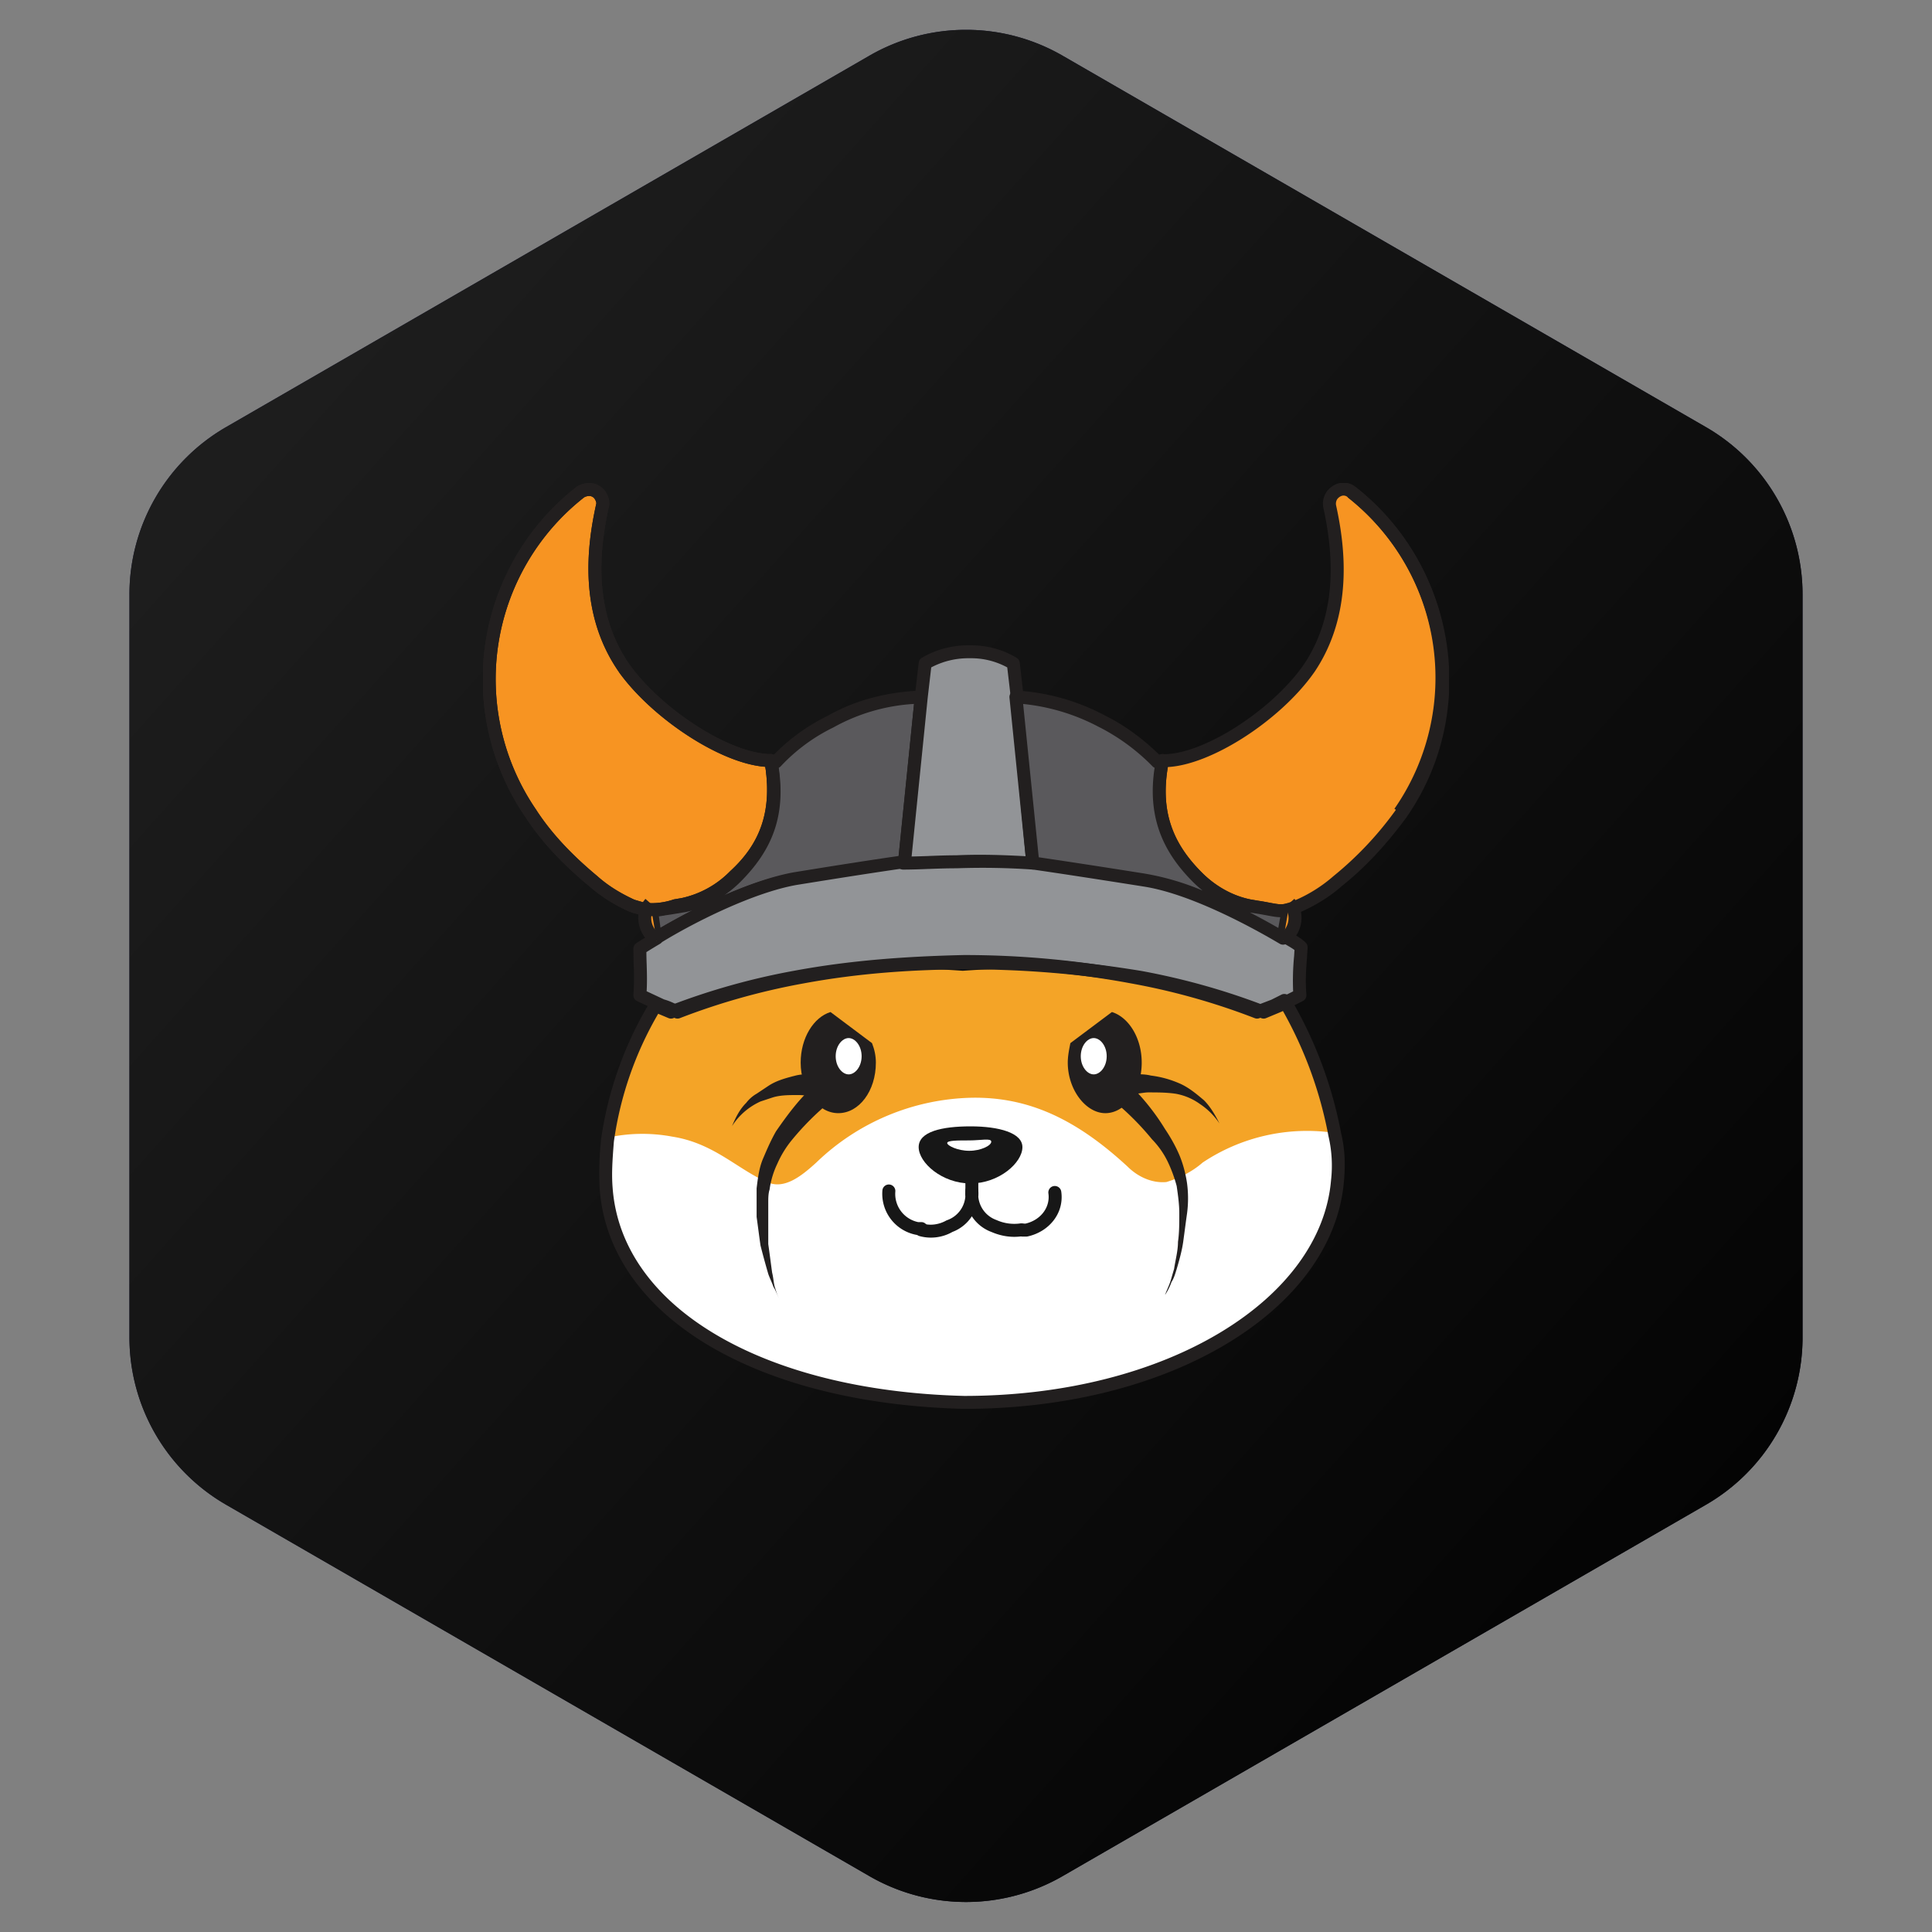 <svg width='40' height='40' fill='none' xmlns='http://www.w3.org/2000/svg'><rect width="100%" height="100%" fill="#808080" stroke="none"/><path fill-rule='evenodd' clip-rule='evenodd' d='m22 1.153 13.32 7.69a4 4 0 0 1 2 3.464V27.69a4 4 0 0 1-2 3.464L22 38.843a4 4 0 0 1-4 0l-13.32-7.69a4 4 0 0 1-2-3.464V12.307a4 4 0 0 1 2-3.464L18 1.153a4 4 0 0 1 4 0z' fill='url(#a)'/><path fill-rule='evenodd' clip-rule='evenodd' d='m22 1.153 13.32 7.69a4 4 0 0 1 2 3.464V27.69a4 4 0 0 1-2 3.464L22 38.843a4 4 0 0 1-4 0l-13.32-7.69a4 4 0 0 1-2-3.464V12.307a4 4 0 0 1 2-3.464L18 1.153a4 4 0 0 1 4 0z' fill='url(#b)'/><g clip-path='url(#c)'><path d='M27.691 24.42c-.214 2.551-3.221 4.699-7.731 4.591-4.242-.107-7.222-1.879-7.437-4.43-.026-.321 0-.643.027-.992a7.411 7.411 0 0 1 .994-2.792l.322.134a14.115 14.115 0 0 1 2.577-.725 16.873 16.873 0 0 1 3.49-.107 16.873 16.873 0 0 1 3.49.107c.886.161 1.745.403 2.577.725l.322-.134.215-.108c.51.86.859 1.799 1.047 2.792.054.295.08.618.054.913' fill='#F4A427'/><path d='M27.691 24.419c-.214 2.523-3.194 4.59-7.731 4.564-4.242-.108-7.222-1.88-7.437-4.43-.026-.322 0-.644.027-.993a3.365 3.365 0 0 1 1.37-.027c.858.134 1.342.671 1.96.94.348.16.697-.108 1.02-.403a4.778 4.778 0 0 1 3.194-1.342c1.208-.027 2.201.456 3.248 1.422.215.215.51.35.806.323.268-.08.537-.215.751-.403a3.895 3.895 0 0 1 2.712-.617c.08.348.107.644.08.966z' fill='white'/><path d='M15.208 18.134c-.295.295-.671.51-1.074.59l-.16.027a1.562 1.562 0 0 1-.51.081h-.108c-.08-.027-.188-.054-.269-.08a3.149 3.149 0 0 1-.805-.51c-.483-.403-.94-.86-1.289-1.396a4.918 4.918 0 0 1 1.02-6.658c.135-.08.296-.08.403.053.054.081.08.162.054.242-.188.86-.35 2.201.456 3.356.698.966 2.148 1.906 3.034 1.906.188 1.074-.108 1.799-.752 2.39z' fill='#F79422'/><path fill-rule='evenodd' clip-rule='evenodd' d='M12.09 10.3a4.783 4.783 0 0 0-.986 6.47l.002.004c.339.521.784.968 1.262 1.366l.003.003c.228.202.482.355.765.485l.122.036h.002l.117.035h.086a1.43 1.43 0 0 0 .488-.078l.159-.027a1.997 1.997 0 0 0 1.007-.557c.31-.284.53-.594.652-.958.114-.338.145-.731.076-1.203-.462-.035-1.021-.275-1.544-.607-.572-.363-1.123-.85-1.484-1.35v-.002c-.84-1.203-.668-2.595-.478-3.461a.133.133 0 0 1 .003-.014c.008-.022.007-.056-.034-.12a.139.139 0 0 0-.096-.053.214.214 0 0 0-.123.031zm.148-.298a.408.408 0 0 1 .29.166c.062.093.113.216.072.351-.186.852-.333 2.14.436 3.243.337.467.86.932 1.408 1.28.554.351 1.111.57 1.516.57.065 0 .12.047.132.111.097.554.07 1.027-.069 1.442-.139.414-.388.76-.722 1.068-.312.31-.71.539-1.14.625h-.005l-.15.026a1.699 1.699 0 0 1-.543.084h-.107a.133.133 0 0 1-.043-.007 3.292 3.292 0 0 0-.128-.039h-.002a2.489 2.489 0 0 1-.138-.042 3.285 3.285 0 0 1-.85-.536c-.489-.406-.955-.872-1.313-1.422a5.052 5.052 0 0 1 1.062-6.848.484.484 0 0 1 .294-.072z' fill='#221F1F'/><path d='m19.074 14.43-.35 3.436h-.026c-.537.08-1.262.188-2.255.349-.913.134-2.148.778-2.873 1.208l-.08-.564c.161-.027.349-.054.51-.08l.161-.027c.403-.08.779-.296 1.074-.59.617-.618.94-1.316.725-2.417l.107.027a3.843 3.843 0 0 1 1.128-.832c.563-.322 1.208-.483 1.879-.51z' fill='#5A595C'/><path fill-rule='evenodd' clip-rule='evenodd' d='M19.172 14.34a.13.13 0 0 1 .035.105l-.349 3.436a.134.134 0 0 1-.133.12h-.017l-.136.021c-.52.078-1.203.18-2.108.327h-.002c-.438.064-.961.253-1.47.483a14.15 14.15 0 0 0-1.353.708.134.134 0 0 1-.201-.097l-.08-.563a.134.134 0 0 1 .11-.152l.256-.04.254-.04.159-.027a1.998 1.998 0 0 0 1.003-.553c.3-.3.52-.611.642-.975.122-.363.15-.789.046-1.32a.134.134 0 0 1 .164-.157l.031.008a4.001 4.001 0 0 1 1.108-.801c.585-.334 1.25-.498 1.938-.526a.134.134 0 0 1 .103.042zm-3.05 1.556c.074.492.04.91-.085 1.283-.14.414-.389.76-.707 1.079a2.416 2.416 0 0 1-.334.278c.482-.21.987-.388 1.426-.452.907-.147 1.59-.25 2.11-.328l.07-.01.322-3.172a3.901 3.901 0 0 0-1.67.487 3.713 3.713 0 0 0-1.088.803.132.132 0 0 1-.044.032zm-1.784 2.953c-.05.014-.1.026-.15.036h-.005l-.16.027c-.082.014-.17.028-.257.04v.001l-.124.02.033.235c.198-.114.423-.237.663-.36z' fill='#221F1F'/><path d='m26.913 20.604-.215.108-.215.107-.322.134a14.125 14.125 0 0 0-2.577-.724 18.965 18.965 0 0 0-3.49-.322c-1.181 0-2.336.08-3.49.322-.886.16-1.745.402-2.577.724a1.642 1.642 0 0 0-.322-.134l-.457-.215c.027-.375 0-.59 0-.966.08-.054.215-.134.35-.215l.026-.027c.698-.43 1.933-1.047 2.846-1.208.993-.16 1.691-.268 2.255-.349.349-.026.725-.026 1.1-.026.564 0 1.074 0 1.584.026.537.08 1.262.188 2.282.35.94.134 2.175.778 2.9 1.207h.026c.135.08.242.135.323.215-.027.403-.054.618-.027.993z' fill='#929497'/><path fill-rule='evenodd' clip-rule='evenodd' d='M18.74 17.974c-.562.08-1.258.188-2.248.348-.881.156-2.088.756-2.784 1.182l-.016.016a.137.137 0 0 1-.026.02 15.72 15.72 0 0 0-.283.172c0 .095.003.181.006.265.005.176.01.34-.001.546l.363.17c.099.027.195.072.283.115a14.253 14.253 0 0 1 2.546-.71c1.164-.217 2.327-.297 3.514-.297 1.19 0 2.351.108 3.511.297h.003c.876.16 1.727.397 2.551.712l.268-.111.346-.174a5.3 5.3 0 0 1 .02-.73l.008-.126c-.042-.032-.093-.062-.161-.102a6.704 6.704 0 0 1-.06-.035.134.134 0 0 1-.058-.019c-.725-.43-1.94-1.06-2.85-1.19h-.002c-.897-.142-1.566-.242-2.08-.32l-.194-.029a30.13 30.13 0 0 0-1.57-.026c-.376 0-.745 0-1.087.026zm1.083-.294h.005a30.242 30.242 0 0 1 1.601.028l.201.03c.514.077 1.183.177 2.081.319.955.137 2.189.778 2.917 1.207.02.002.04.008.058.019l.072.041c.099.058.2.116.277.194a.134.134 0 0 1 .038.104l-.013.196c-.021.287-.035.477-.013.778a.134.134 0 0 1-.074.13l-.43.215a.107.107 0 0 1-.008.004l-.322.134a.134.134 0 0 1-.1.001 13.986 13.986 0 0 0-2.552-.718 21.477 21.477 0 0 0-3.467-.293c-1.175 0-2.321.08-3.465.293h-.001c-.878.16-1.729.399-2.553.718a.134.134 0 0 1-.108-.005 1.53 1.53 0 0 0-.32-.133l-.456-.215a.134.134 0 0 1-.077-.13 5.27 5.27 0 0 0 .007-.595 11.435 11.435 0 0 1-.007-.363c0-.044.022-.086.06-.111.08-.054.212-.133.34-.21l.015-.015a.136.136 0 0 1 .025-.02c.702-.432 1.954-1.06 2.893-1.225h.001c.994-.162 1.693-.27 2.258-.35l.009-.001c.354-.027.734-.027 1.108-.027z' fill='#221F1F'/><path d='M21.383 17.868a15.18 15.18 0 0 0-1.584-.027c-.376 0-.752.027-1.101.027h.027l.349-3.436.08-.698a1.76 1.76 0 0 1 .886-.242h.054c.322 0 .617.08.886.242l.08.698v.027l.323 3.409z' fill='#929497'/><path fill-rule='evenodd' clip-rule='evenodd' d='m19.28 13.818-.073.63-.333 3.285c.114-.002.23-.006.35-.01l.01-.001c.183-.007.372-.014.561-.014.51-.024.997-.005 1.44.019l-.308-3.254v-.033l-.073-.622a1.558 1.558 0 0 0-.76-.19h-.054a1.64 1.64 0 0 0-.76.19zm-.68 3.96.34-3.36.081-.698a.135.135 0 0 1 .064-.1c.291-.174.637-.26.955-.26h.054c.346 0 .665.086.955.26.036.022.06.058.064.1l.08.698.002.015v.02l.321 3.404a.134.134 0 0 1-.14.146 15.036 15.036 0 0 0-1.571-.026h-.006c-.185 0-.371.006-.556.013h-.011c-.17.007-.339.013-.503.014h-.031a.134.134 0 0 1-.099-.225zm1.36 1.995c1.19 0 2.352.109 3.514.325.877.16 1.728.397 2.553.713l.295-.113.209-.105a.134.134 0 0 1 .175.052 8.698 8.698 0 0 1 1.063 2.831c.084.341.083.678.056.98-.112 1.332-1.015 2.512-2.41 3.355-1.397.844-3.3 1.358-5.455 1.358h-.004c-2.137-.054-3.966-.527-5.29-1.317-1.325-.79-2.151-1.905-2.25-3.236a6.09 6.09 0 0 1 .024-.971 5.702 5.702 0 0 0 .004-.05 7.542 7.542 0 0 1 1.011-2.843.134.134 0 0 1 .167-.055l.273.113a14.263 14.263 0 0 1 2.55-.712c1.165-.217 2.327-.298 3.512-.325h.003zm.001.269c-1.176.027-2.322.107-3.467.32-.878.16-1.729.399-2.553.718a.134.134 0 0 1-.1-.001l-.214-.09a7.244 7.244 0 0 0-.916 2.638l-.003.03c-.026.338-.049.638-.024.938.09 1.22.847 2.267 2.12 3.026 1.273.76 3.054 1.227 5.157 1.28 2.114 0 3.968-.506 5.315-1.32 1.35-.815 2.179-1.93 2.282-3.148a2.68 2.68 0 0 0-.05-.895l-.002-.008a8.443 8.443 0 0 0-.968-2.64l-.102.05a.126.126 0 0 1-.012.006l-.349.134a.135.135 0 0 1-.097 0 13.983 13.983 0 0 0-2.552-.718 18.832 18.832 0 0 0-3.465-.32z' fill='#221F1F'/><path d='M29.007 16.847a7.19 7.19 0 0 1-1.316 1.396c-.241.215-.51.376-.805.51l-.134.054-.08.027c-.189.053-.296 0-.645-.054l-.161-.027a2.132 2.132 0 0 1-1.074-.59c-.618-.618-.94-1.316-.725-2.417.86.027 2.336-.912 3.034-1.906.778-1.154.617-2.496.43-3.355-.028-.162.053-.296.214-.35a.26.26 0 0 1 .242.054c2.04 1.611 2.496 4.537 1.02 6.658z' fill='#F79422'/><path fill-rule='evenodd' clip-rule='evenodd' d='M27.846 10.264a.115.115 0 0 0-.059 0 .188.188 0 0 0-.105.077.174.174 0 0 0-.02.12c.19.866.36 2.255-.45 3.456l-.002.002c-.36.514-.919 1.009-1.494 1.372-.524.33-1.084.565-1.537.59-.08.482-.048.875.066 1.213.122.364.343.676.642.975.278.278.63.478 1.003.553l.158.027c.09.013.163.027.225.039l.016.003c.056.01.1.019.14.024.08.012.133.011.203-.008l.073-.025.128-.051a3.013 3.013 0 0 0 .775-.492 7.057 7.057 0 0 0 1.29-1.369c1.433-2.061.99-4.907-.995-6.474a.104.104 0 0 0-.058-.032zm.229-.175a.37.37 0 0 0-.169-.086.38.38 0 0 0-.203.007.455.455 0 0 0-.25.191.442.442 0 0 0-.054.314c.186.851.336 2.145-.409 3.25-.336.48-.865.95-1.417 1.299-.557.351-1.113.562-1.502.55a.134.134 0 0 0-.136.108c-.11.569-.084 1.042.055 1.458.14.414.389.76.707 1.079.312.312.711.54 1.142.627h.005l.16.028h.002c.085.013.156.026.217.038.006 0 .012.002.017.003.054.01.104.02.15.026a.71.71 0 0 0 .318-.017l.006-.002.08-.027a.093.093 0 0 0 .008-.002l.134-.054.005-.002c.304-.138.583-.305.837-.53.52-.412.957-.904 1.337-1.419l.002-.003c1.517-2.178 1.048-5.18-1.042-6.836z' fill='#221F1F'/><path d='m26.671 18.832-.107.591c-.725-.43-1.96-1.074-2.9-1.208a163.95 163.95 0 0 0-2.282-.35l-.348-3.435a4.322 4.322 0 0 1 1.798.51c.43.215.806.51 1.128.832l.107-.027c-.215 1.074.107 1.799.725 2.416.295.295.671.51 1.074.59.027 0 .134.054.16.054.216.081.43.081.645.027z' fill='#5A595C'/><path fill-rule='evenodd' clip-rule='evenodd' d='M20.936 14.339a.134.134 0 0 1 .103-.042 4.45 4.45 0 0 1 1.854.525c.421.21.79.494 1.107.803l.035-.009a.134.134 0 0 1 .164.157c-.104.518-.077.943.046 1.31.122.368.343.686.642.985.278.278.63.478 1.003.553l.158.027c.09.013.163.027.225.039.006 0 .01.002.016.003.056.01.1.019.14.024.08.012.134.011.205-.01a.134.134 0 0 1 .17.154l-.108.59a.134.134 0 0 1-.2.092c-.726-.43-1.94-1.06-2.85-1.19l-.003-.001c-1.02-.161-1.717-.268-2.28-.349a.134.134 0 0 1-.114-.12l-.349-3.435a.134.134 0 0 1 .036-.106zm2.968 1.557a.134.134 0 0 1-.04-.028 4.255 4.255 0 0 0-1.092-.807h-.002a4.258 4.258 0 0 0-1.587-.486l.323 3.174c.546.08 1.22.183 2.178.335a5.39 5.39 0 0 1 1.214.354 2.458 2.458 0 0 1-.201-.18c-.319-.32-.568-.672-.707-1.09-.124-.373-.159-.791-.085-1.272zm1.975 2.996c.213.11.411.219.587.32l.04-.222a.918.918 0 0 1-.116-.01 3.488 3.488 0 0 1-.15-.026l-.017-.003a5.952 5.952 0 0 0-.217-.038h-.001l-.126-.021z' fill='#221F1F'/><path fill-rule='evenodd' clip-rule='evenodd' d='M20.926 14.297h.108v.268h-.108v-.268z' fill='#221F1F'/><path d='M26.698 18.703c.188.215.134.537-.08.725l-.054.054' fill='#F79422'/><path fill-rule='evenodd' clip-rule='evenodd' d='M26.53 19.322c.17-.15.196-.388.067-.536l.202-.177c.245.28.166.685-.09.911l-.05.051-.19-.19.057-.056.003-.003z' fill='#221F1F'/><path d='M13.463 18.703c-.188.215-.134.537.08.725l.054.054' fill='#F79422'/><path fill-rule='evenodd' clip-rule='evenodd' d='M13.452 19.52c-.256-.226-.335-.63-.09-.91l.202.176c-.13.148-.103.386.068.536l.003.003.057.056-.19.19-.05-.05z' fill='#221F1F'/><path fill-rule='evenodd' clip-rule='evenodd' d='M20.12 24.523c.07 0 .129.054.135.123a.868.868 0 0 1 0 .132.567.567 0 0 0 .375.481.9.9 0 0 0 .492.071.134.134 0 0 1 .038.266c-.213.03-.425 0-.632-.089a.825.825 0 0 1-.407-.325.825.825 0 0 1-.4.323.904.904 0 0 1-.684.087.134.134 0 0 1 .074-.258c.15.043.328.023.487-.068a.567.567 0 0 0 .388-.488.868.868 0 0 1 .001-.131.134.134 0 0 1 .134-.124z' fill='#171717'/><path d='M21.168 23.75c0 .322-.483.752-1.074.752-.59 0-1.074-.43-1.074-.752s.483-.43 1.074-.43c.59 0 1.074.134 1.074.43z' fill='#171717'/><path d='M20.523 23.638c0 .08-.214.188-.456.188-.241 0-.456-.107-.456-.161 0-.054.215-.054.456-.054.242 0 .456-.053.456.027z' fill='white'/><path fill-rule='evenodd' clip-rule='evenodd' d='M18.412 24.524c.074.005.13.07.125.143a.596.596 0 0 0 .471.635h.066a.134.134 0 1 1 0 .268h-.08a.865.865 0 0 1-.725-.922.134.134 0 0 1 .143-.124zm1.708-.376c.075 0 .135.06.135.135v.375a.134.134 0 0 1-.268 0v-.375c0-.075.06-.135.134-.135zm1.7.408c.073-.01.141.04.152.114.065.458-.264.836-.696.929a.132.132 0 0 1-.028.003h-.08a.134.134 0 0 1 0-.269h.066c.312-.073.513-.336.472-.625a.134.134 0 0 1 .114-.152z' fill='#171717'/><path fill-rule='evenodd' clip-rule='evenodd' d='M28.87 16.745a4.75 4.75 0 0 0-.967-6.448l.167-.211a5.018 5.018 0 0 1 1.02 6.813l-.22-.154zM12.09 10.3a4.783 4.783 0 0 0-.986 6.47l.002.004c.339.521.784.968 1.262 1.366l.003.003c.228.202.482.355.765.485l.122.036h.002l.117.035h.086a1.43 1.43 0 0 0 .488-.078l.159-.027a1.997 1.997 0 0 0 1.007-.557c.31-.284.53-.594.652-.958.114-.338.145-.731.076-1.203-.462-.035-1.021-.275-1.544-.607-.572-.363-1.123-.85-1.484-1.35v-.002c-.84-1.203-.668-2.595-.478-3.461a.133.133 0 0 1 .003-.014c.008-.022.007-.056-.034-.12a.139.139 0 0 0-.096-.053.214.214 0 0 0-.123.031zm.148-.298a.408.408 0 0 1 .29.166c.062.093.113.216.072.351-.186.852-.333 2.14.436 3.243.337.467.86.932 1.408 1.28.554.351 1.111.57 1.516.57.065 0 .12.047.132.111.097.554.07 1.027-.069 1.442-.139.414-.388.76-.722 1.068-.312.31-.71.539-1.14.625h-.005l-.15.026a1.699 1.699 0 0 1-.543.084h-.107a.133.133 0 0 1-.043-.007 3.292 3.292 0 0 0-.128-.039h-.002a2.489 2.489 0 0 1-.138-.042 3.285 3.285 0 0 1-.85-.536c-.489-.406-.955-.872-1.313-1.422a5.052 5.052 0 0 1 1.062-6.848.484.484 0 0 1 .294-.072z' fill='#221F1F'/><path d='M18.134 22c0 .59-.349 1.047-.778 1.047-.43 0-.779-.483-.779-1.047 0-.51.269-.94.618-1.047l.859.644c.053.135.08.269.08.403z' fill='#221F1F'/><path d='M17.839 21.868c0 .215-.134.376-.268.376-.135 0-.269-.161-.269-.376s.134-.376.268-.376c.135 0 .269.161.269.376z' fill='white'/><path d='M17.195 22.804c-.296.242-.564.51-.806.806a2.104 2.104 0 0 0-.295.483 1.8 1.8 0 0 0-.161.537c-.027.08-.027.188-.027.268v.859c.027.188.054.403.08.591.027.107.027.188.054.295.027.08.054.188.108.269-.054-.08-.08-.188-.135-.269-.026-.08-.08-.188-.107-.268a17.639 17.639 0 0 1-.161-.59c-.027-.189-.054-.403-.08-.591v-.591c.026-.215.053-.43.134-.617.08-.188.16-.376.268-.564.242-.35.483-.671.779-.94a.282.282 0 0 1 .349 0c.08.054.107.215 0 .322z' fill='#221F1F'/><path d='M17.007 22.725h-.134l-.135-.026c-.08-.027-.16-.027-.241-.027-.161 0-.35 0-.51.053l-.242.08a1.368 1.368 0 0 0-.59.511c.08-.188.16-.349.295-.483a.725.725 0 0 1 .214-.188l.242-.161c.161-.108.349-.161.564-.215.107-.027.188-.027.295-.027h.269c.134 0 .241.108.268.242.027.134-.134.241-.295.241zM23.638 22c0 .59-.35 1.047-.752 1.047-.403 0-.779-.483-.779-1.047 0-.134.027-.268.054-.403l.86-.644c.348.108.617.537.617 1.047z' fill='#221F1F'/><path d='M22.376 21.868c0 .215.134.376.268.376.135 0 .269-.161.269-.376s-.134-.376-.269-.376c-.134 0-.268.161-.268.376z' fill='white'/><path d='M23.37 22.435c.294.295.536.59.75.94.108.16.216.348.296.536.08.188.134.403.161.591a2.38 2.38 0 0 1 0 .617c-.027.188-.054.403-.08.591-.027.188-.08.376-.135.564-.026.08-.053.188-.107.268a1.25 1.25 0 0 1-.134.269c.027-.08.08-.188.107-.269.027-.08.054-.188.08-.268.028-.188.081-.376.081-.564.027-.188.027-.376.027-.59 0-.189-.027-.376-.054-.564a2.865 2.865 0 0 0-.188-.51 1.762 1.762 0 0 0-.322-.457 5.72 5.72 0 0 0-.805-.805c-.107-.107-.107-.242 0-.35a.244.244 0 0 1 .322-.026v.027z' fill='#221F1F'/><path d='M23.208 22.241h.295c.108 0 .215 0 .323.027.214.027.402.08.59.161.188.08.35.215.51.35.134.133.242.321.322.482a1.44 1.44 0 0 0-.402-.402 1.222 1.222 0 0 0-.51-.215c-.188-.027-.376-.027-.564-.027-.08 0-.188.027-.269.027l-.134.027h-.134a.227.227 0 0 1-.269-.215.227.227 0 0 1 .215-.268h.054' fill='#221F1F'/></g><defs><linearGradient id='a' x1='4.5' y1='1' x2='31.176' y2='36.367' gradientUnits='userSpaceOnUse'><stop stop-color='#202048'/><stop offset='1' stop-color='#0A0A21'/></linearGradient><linearGradient id='b' x1='37' y1='39' x2='-1.155' y2='4.909' gradientUnits='userSpaceOnUse'><stop/><stop offset='1' stop-color='#222'/></linearGradient><clipPath id='c'><path fill='white' transform='translate(10 10)' d='M0 0h20v19.168H0z'/></clipPath></defs></svg>